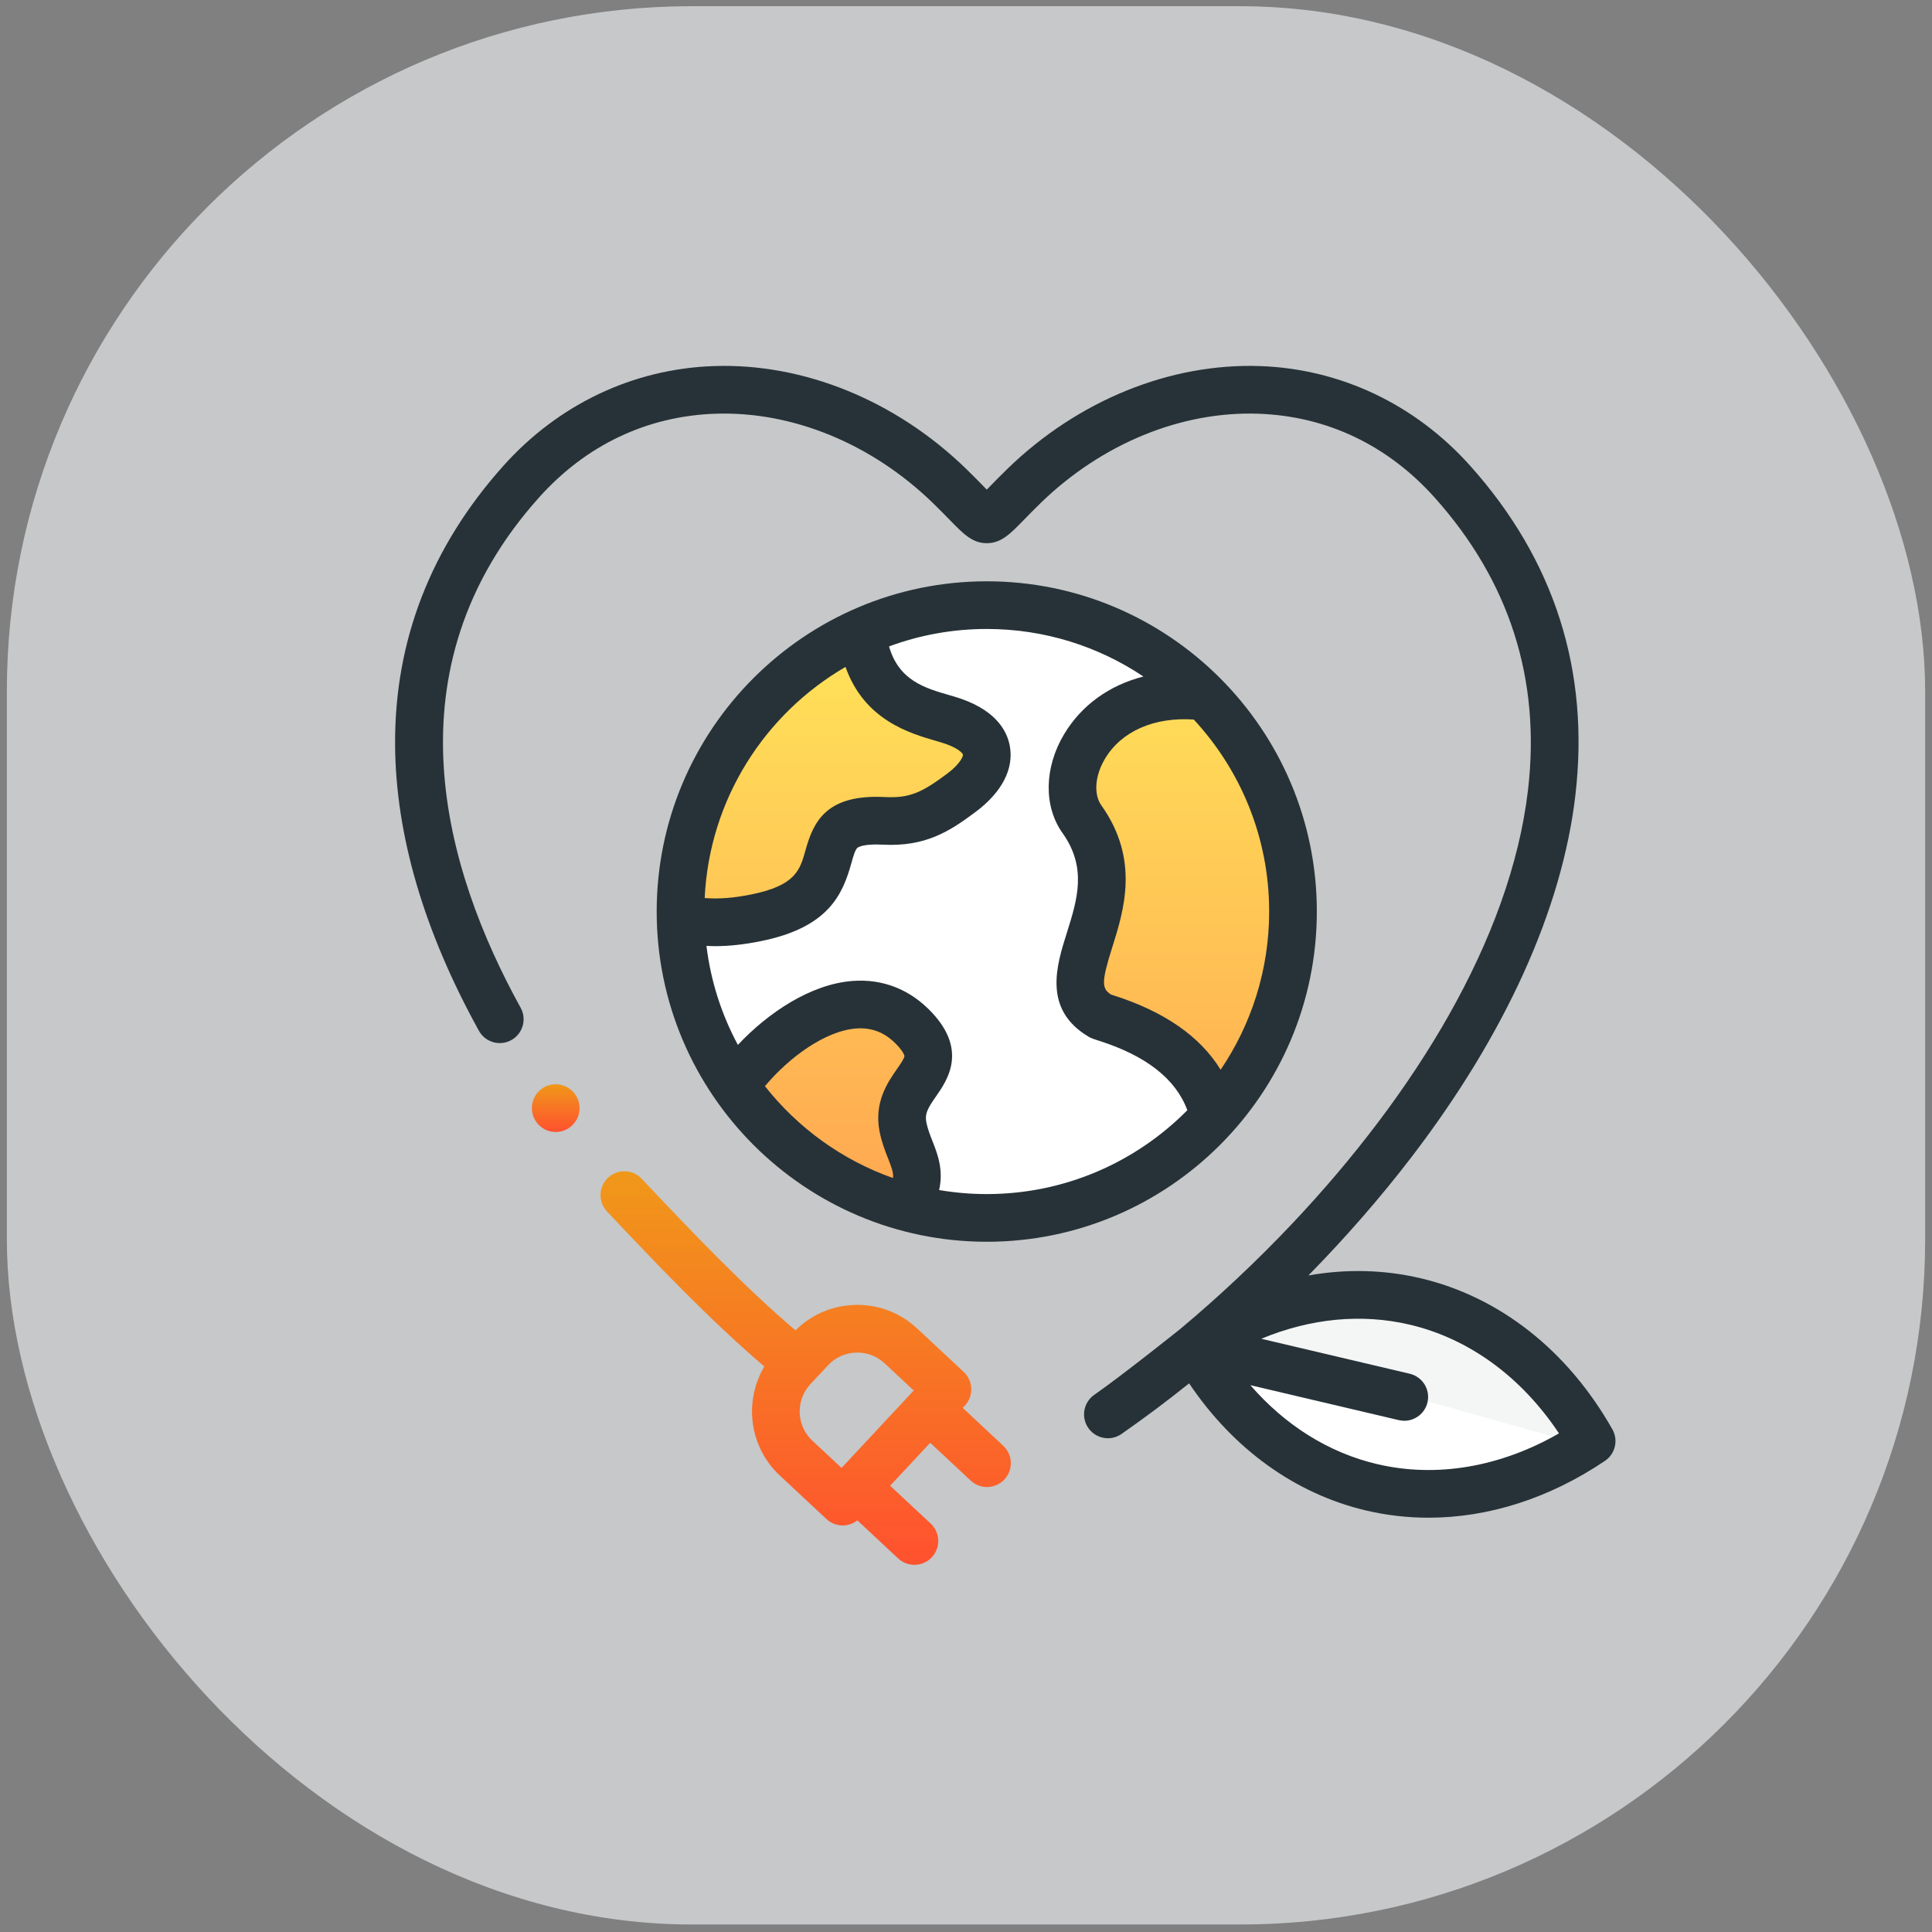 <svg width="141" height="141" viewBox="0 0 141 141" fill="none" xmlns="http://www.w3.org/2000/svg">
<rect x="0" y="0" width="141" height="141" fill="#808080" stroke="none"/>
<rect opacity="0.6" x="0.5" y="0.453" width="140" height="140" rx="50" fill="#F5F9FA"/>
<path d="M95.499 94.62C92.166 95.287 90.222 97.12 89.666 97.953C87.166 104.62 99.666 107.953 102.999 108.787C106.333 109.62 115.499 107.12 115.499 104.62C112.166 95.453 99.666 93.787 95.499 94.62Z" fill="white"/>
<path opacity="0.05" d="M97.167 94.62C93.167 95.287 89.945 97.12 88.834 97.953L115.501 105.453C113.834 97.953 102.167 93.787 97.167 94.62Z" fill="#273238"/>
<path d="M88.834 81.287C86.167 85.953 75.5 88.787 70.5 89.62C68 88.787 61.5 85.954 55.5 81.287C48 75.453 49.667 63.787 53 55.453C56.334 47.12 68 42.953 75.5 43.787C83 44.62 88.834 51.287 93 59.62C97.167 67.954 92.167 75.453 88.834 81.287Z" fill="white"/>
<path d="M65.499 82.12L66.333 87.953C59.666 86.62 55.222 81.287 53.833 78.787L57.999 74.62L63.833 72.953L67.999 76.287L65.499 82.12Z" fill="url(#paint0_linear)"/>
<path d="M84.666 76.287C86.666 77.62 88.277 80.176 88.833 81.287C90.777 77.676 94.499 69.287 93.833 64.62C93.166 56.62 88.555 51.287 86.333 49.62C84.111 50.731 79.666 53.12 79.666 53.787C79.666 54.453 79.111 56.842 78.833 57.953L79.666 62.12L78.833 69.62V72.953C79.944 73.509 82.666 74.953 84.666 76.287Z" fill="url(#paint1_linear)"/>
<path d="M64.666 50.453C63.333 49.12 62.999 47.676 62.999 47.12C53.666 50.453 50.222 61.842 49.666 67.12H55.499L58.833 64.62L61.333 60.453L65.499 59.62L70.499 57.953L72.166 53.787C70.222 53.231 65.999 51.787 64.666 50.453Z" fill="url(#paint2_linear)"/>
<path d="M39.326 79.641C38.647 80.32 38.647 81.422 39.326 82.101L39.331 82.106C39.67 82.445 40.113 82.615 40.557 82.615C41.002 82.615 41.448 82.444 41.788 82.104C42.468 81.424 42.465 80.32 41.786 79.641C41.107 78.962 40.005 78.962 39.326 79.641Z" fill="url(#paint3_linear)"/>
<path d="M72.018 90.625C85.299 90.625 96.104 79.812 96.104 66.522C96.104 53.234 85.299 42.424 72.018 42.424C58.733 42.424 47.926 53.234 47.926 66.522C47.926 79.812 58.733 90.625 72.018 90.625ZM65.462 78.019C64.789 78.984 63.772 80.444 64.193 82.584C64.347 83.361 64.594 83.989 64.812 84.543C65.067 85.193 65.218 85.578 65.172 85.975C61.455 84.662 58.223 82.311 55.827 79.271C57.547 77.211 60.2 75.234 62.484 75.061C63.656 74.973 64.637 75.374 65.486 76.287C65.931 76.767 66.014 77.031 66.007 77.086C65.986 77.267 65.696 77.684 65.462 78.019ZM87.125 52.514C90.536 56.195 92.625 61.118 92.625 66.522C92.625 70.797 91.318 74.773 89.083 78.07C87.588 75.634 84.959 73.81 81.225 72.63C81.174 72.614 81.128 72.599 81.089 72.587C80.406 72.146 80.367 71.695 81.168 69.155C82.022 66.445 83.193 62.733 80.379 58.778C79.803 57.97 79.909 56.603 80.642 55.376C81.843 53.364 84.239 52.317 87.125 52.514ZM61.707 48.673C63.077 52.559 66.411 53.524 68.339 54.08L68.632 54.166C69.916 54.541 70.259 54.982 70.276 55.071C70.298 55.196 70.069 55.756 69.133 56.458C67.307 57.824 66.396 58.262 64.59 58.17C60.295 57.946 59.365 59.971 58.783 62.062C58.384 63.492 58.069 64.622 54.84 65.275C53.562 65.535 52.48 65.621 51.429 65.542C51.767 58.338 55.819 52.09 61.707 48.673ZM53.852 76.258C52.669 74.058 51.874 71.62 51.558 69.036C51.76 69.045 51.963 69.052 52.167 69.052C53.226 69.052 54.325 68.93 55.531 68.685C60.438 67.692 61.483 65.33 62.134 62.995C62.267 62.52 62.404 62.028 62.567 61.884C62.626 61.831 62.996 61.572 64.411 61.644C67.528 61.807 69.268 60.702 71.218 59.242C73.12 57.818 74.001 56.117 73.699 54.45C73.487 53.281 72.605 51.702 69.611 50.827L69.304 50.738C67.482 50.211 65.607 49.668 64.883 47.177C67.107 46.353 69.511 45.903 72.018 45.903C76.243 45.903 80.174 47.182 83.447 49.373C80.967 50.008 78.928 51.459 77.655 53.592C76.202 56.024 76.159 58.853 77.544 60.796C79.353 63.339 78.623 65.656 77.85 68.109C77.109 70.457 76.094 73.674 79.447 75.66C79.657 75.783 79.842 75.841 80.177 75.947C83.645 77.043 85.817 78.749 86.653 81.026C82.916 84.802 77.735 87.145 72.017 87.145C70.832 87.145 69.67 87.044 68.539 86.85C68.876 85.371 68.416 84.202 68.049 83.269C67.869 82.811 67.699 82.378 67.606 81.91C67.482 81.281 67.703 80.889 68.317 80.008C69.121 78.853 70.62 76.702 68.035 73.919C66.463 72.228 64.454 71.422 62.222 71.591C59.154 71.823 56.048 73.919 53.852 76.258Z" fill="#273238"/>
<path d="M70.261 102.75L70.417 102.583C71.072 101.881 71.034 100.78 70.331 100.125L66.927 96.948C65.682 95.785 64.053 95.175 62.344 95.237C60.712 95.294 59.199 95.953 58.054 97.095C54.33 93.916 50.618 90.046 46.834 86.029C46.175 85.329 45.075 85.296 44.375 85.955C43.676 86.614 43.643 87.715 44.301 88.414C48.15 92.501 51.933 96.443 55.784 99.731C54.275 102.262 54.673 105.594 56.911 107.684L60.316 110.862C60.639 111.163 61.063 111.33 61.503 111.33C61.523 111.33 61.543 111.329 61.563 111.329C61.933 111.316 62.285 111.184 62.573 110.959L65.548 113.736C65.883 114.049 66.309 114.203 66.735 114.203C67.2 114.203 67.664 114.018 68.007 113.651C68.662 112.948 68.624 111.848 67.922 111.192L64.963 108.43L67.888 105.294L70.844 108.057C71.179 108.37 71.606 108.525 72.031 108.525C72.496 108.525 72.96 108.34 73.303 107.973C73.959 107.271 73.921 106.171 73.219 105.514L70.261 102.75ZM61.418 107.131L59.285 105.141C58.11 104.043 58.047 102.192 59.145 101.016L60.435 99.635C60.963 99.069 61.684 98.742 62.465 98.714C62.501 98.713 62.536 98.712 62.571 98.712C63.312 98.712 64.012 98.987 64.552 99.491L66.686 101.482L61.418 107.131Z" fill="url(#paint4_linear)"/>
<path d="M117.674 104.316C114.42 98.563 109.45 94.647 103.68 93.289C101.002 92.658 98.233 92.599 95.487 93.085C98.21 90.312 100.752 87.399 103.027 84.427C109.871 75.483 114.001 66.362 114.972 58.049C116.034 48.961 113.451 40.867 107.296 33.993C103.281 29.507 97.835 26.923 91.962 26.717C85.391 26.488 78.668 29.221 73.518 34.221C72.992 34.732 72.571 35.165 72.232 35.513C72.161 35.586 72.089 35.66 72.017 35.734C71.949 35.664 71.88 35.593 71.813 35.525C71.471 35.174 71.045 34.737 70.512 34.219C65.368 29.222 58.646 26.485 52.077 26.717C46.203 26.922 40.757 29.506 36.741 33.993C31.451 39.9 28.791 46.748 28.834 54.346C28.872 60.923 30.93 67.949 34.951 75.227C35.416 76.069 36.474 76.373 37.315 75.909C38.156 75.444 38.461 74.386 37.996 73.545C32.426 63.462 28.135 48.819 39.333 36.313C42.76 32.484 47.209 30.368 52.199 30.194C57.826 30 63.619 32.374 68.088 36.715C68.588 37.199 68.994 37.617 69.321 37.953C70.311 38.968 70.967 39.642 72.01 39.642H72.026C73.068 39.642 73.729 38.963 74.725 37.94C75.049 37.607 75.453 37.193 75.943 36.715C80.415 32.373 86.212 29.998 91.84 30.194C96.829 30.369 101.277 32.485 104.704 36.314C110.166 42.413 112.458 49.59 111.517 57.646C110.238 68.592 103.152 79.923 94.366 89.239C91.737 92.026 88.956 94.633 86.132 96.995C86.113 97.01 81.927 100.36 79.861 101.797C79.073 102.346 78.878 103.43 79.427 104.218C79.765 104.704 80.306 104.965 80.856 104.965C81.199 104.965 81.545 104.863 81.848 104.653C83.513 103.494 85.163 102.258 86.784 100.959C90.01 105.755 94.533 109.021 99.697 110.237C101.196 110.59 102.722 110.764 104.258 110.764C108.633 110.764 113.08 109.349 117.133 106.614C117.885 106.107 118.121 105.106 117.674 104.316ZM100.494 106.85C96.973 106.021 93.793 104.022 91.254 101.092L102.086 103.643C102.22 103.674 102.355 103.69 102.487 103.69C103.275 103.69 103.99 103.15 104.179 102.349C104.399 101.413 103.819 100.477 102.884 100.257L92.051 97.705C95.628 96.217 99.364 95.847 102.883 96.675C107.217 97.696 111.035 100.49 113.776 104.611C109.487 107.074 104.827 107.871 100.494 106.85Z" fill="#273238"/>
<defs>
<linearGradient id="paint0_linear" x1="71.789" y1="47.12" x2="71.789" y2="87.953" gradientUnits="userSpaceOnUse">
<stop stop-color="#FFE259"/>
<stop offset="1" stop-color="#FFA751"/>
</linearGradient>
<linearGradient id="paint1_linear" x1="71.789" y1="47.12" x2="71.789" y2="87.953" gradientUnits="userSpaceOnUse">
<stop stop-color="#FFE259"/>
<stop offset="1" stop-color="#FFA751"/>
</linearGradient>
<linearGradient id="paint2_linear" x1="71.789" y1="47.12" x2="71.789" y2="87.953" gradientUnits="userSpaceOnUse">
<stop stop-color="#FFE259"/>
<stop offset="1" stop-color="#FFA751"/>
</linearGradient>
<linearGradient id="paint3_linear" x1="40.556" y1="79.132" x2="40.556" y2="82.615" gradientUnits="userSpaceOnUse">
<stop stop-color="#F09819"/>
<stop offset="1" stop-color="#FF512F"/>
</linearGradient>
<linearGradient id="paint4_linear" x1="58.8" y1="85.482" x2="58.8" y2="114.203" gradientUnits="userSpaceOnUse">
<stop stop-color="#F09819"/>
<stop offset="1" stop-color="#FF512F"/>
</linearGradient>
</defs>
</svg>
